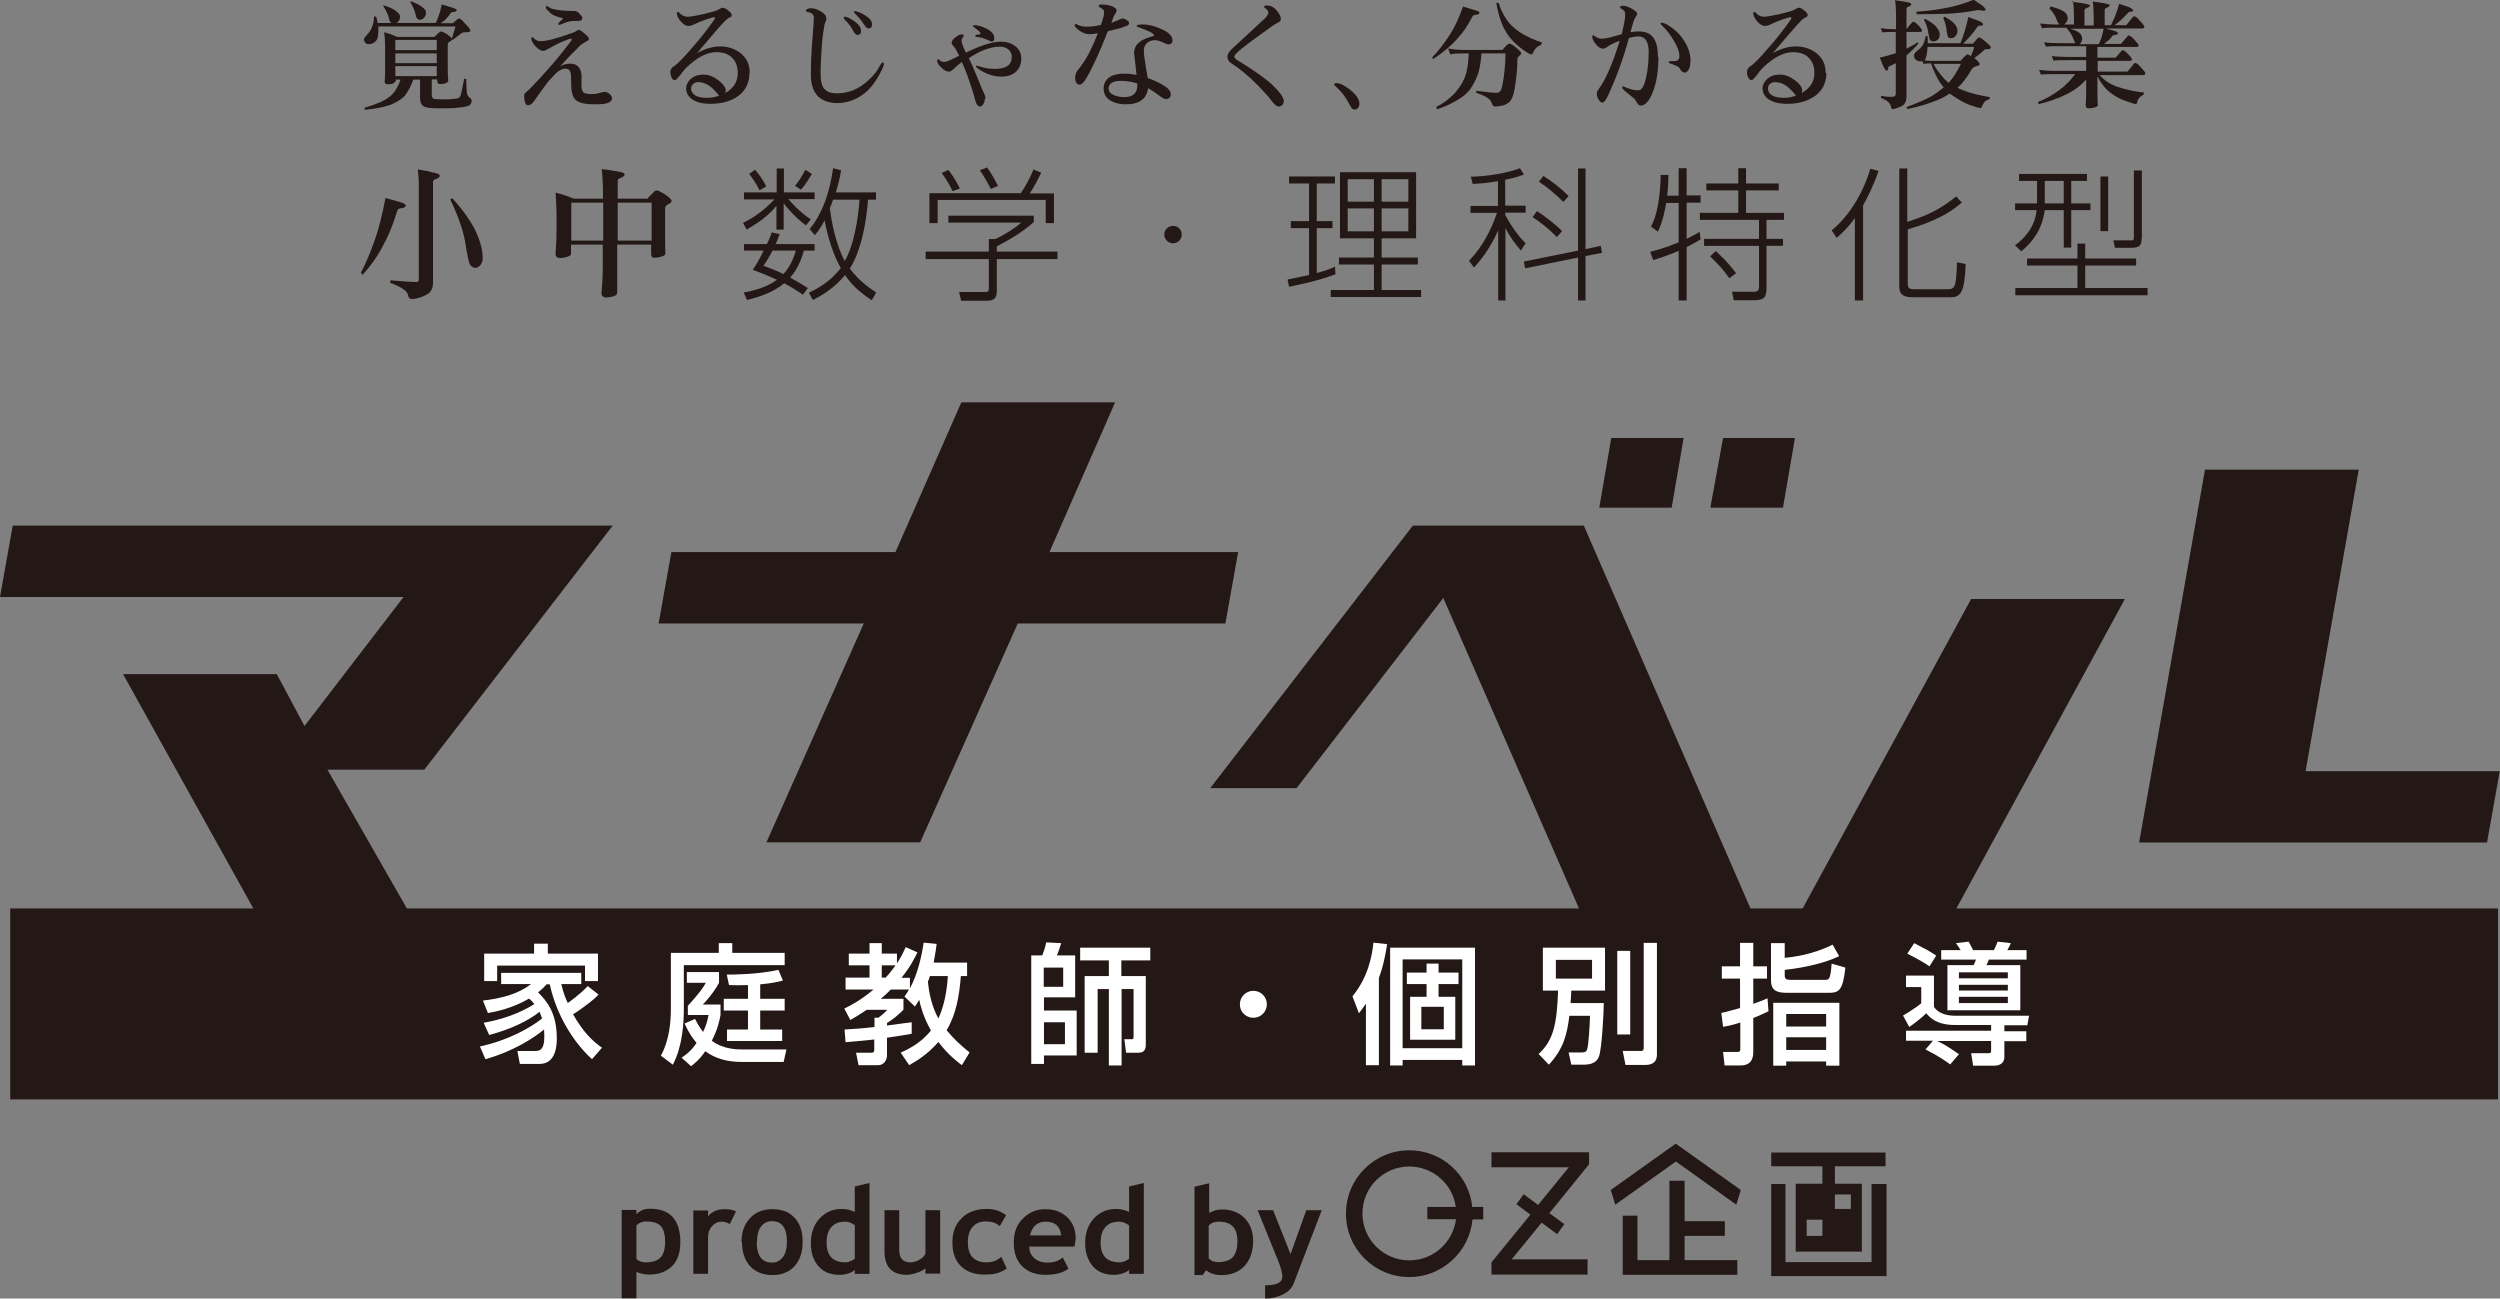 <?xml version="1.0" encoding="UTF-8"?>
<svg xmlns="http://www.w3.org/2000/svg" id="_レイヤー_2" data-name="レイヤー 2" viewBox="0 0 100.17 52.03">
  <rect x="0" y="0" width="100.17" height="52.03" fill="#808080" stroke="none"/>
  <defs>
    <style>
      .cls-1 {
        fill: #231815;
      }

      .cls-1, .cls-2 {
        stroke-width: 0px;
      }

      .cls-2 {
        fill: #fff;
      }
    </style>
  </defs>
  <g id="_レイヤー_1-2" data-name="レイヤー 1">
    <rect class="cls-1" x=".41" y="36.4" width="99.68" height="7.65"></rect>
    <path class="cls-2" d="m21.4,38.21v-.4h.55v.4h2.01v1.1h-.52v-.62h-3.52v.62h-.52v-1.1h2.01m2.56,1.65c-.07.08-.2.21-.57.48-.08.06-.27.2-.44.3.41.71.75,1.05,1.16,1.34l-.4.46c-.97-.89-1.51-2.12-1.69-3h-.13c-.08.09-.14.16-.34.32.34.35.75.8.75,1.85,0,.19,0,1.02-.69,1.02h-.79l-.1-.52h.69c.17,0,.39,0,.39-.57,0-.13-.01-.22-.01-.29-.39.32-1.19.86-2.35,1.19l-.22-.51c1.14-.25,2.01-.74,2.49-1.12-.03-.09-.06-.16-.1-.27-.45.36-1.15.7-2.02.93l-.22-.49c1.09-.19,1.76-.58,2.03-.75-.07-.09-.13-.15-.21-.22-.7.41-1.37.53-1.65.58l-.2-.5c.78-.09,1.42-.27,1.93-.66h-1.2v-.45h3.21v.45h-.8c.09.39.19.61.26.76.08-.06.47-.33.8-.68l.43.34Z"></path>
    <path class="cls-2" d="m29.96,39.47c-.31.01-.52.01-.75,0l-.09-.42c.22,0,1.23,0,2.07-.19l.18.43c-.17.04-.42.11-.91.15v.58h.98v.47h-.98v.76h.88v.46h-2.21v-.46h.84v-.76h-.97v-.47h.97v-.55m-2.12,1.36c.06.12.15.29.32.52.14-.28.18-.49.22-.68h-.83v-.37s.54-.57.72-.92h-.76v-.43h1.29v.43c-.22.41-.56.78-.65.87h.71v.42c-.04.21-.11.57-.35,1.03.46.35,1.03.35,1.25.35h1.74l-.11.5h-1.68c-.54,0-1.05-.12-1.46-.43-.25.36-.42.48-.57.6l-.38-.34c.17-.12.36-.24.6-.59-.16-.2-.3-.38-.48-.78l.41-.18Zm-.97-2.65h1.92v-.39h.54v.39h2.1v.49h-4.04v1.74c0,.53-.04,1.49-.44,2.25l-.48-.36c.34-.62.4-1.35.4-1.88v-2.24Z"></path>
    <path class="cls-2" d="m37.26,39.11c-.04.12-.05.16-.08.22.05.52.17,1.02.42,1.48.24-.53.34-1.11.38-1.7h-.72m-1.93-.43v.49h.16c.1-.11.22-.25.39-.49h-.55Zm.75,3.5c.2-.09.79-.34,1.22-.89-.33-.59-.42-1.02-.47-1.23-.06.1-.08.14-.17.27l-.42-.4c.08-.11.12-.17.18-.28h-.73c-.08.08-.18.19-.4.37h.91v.44c-.27.26-.42.38-.66.53v.1c.11-.02.94-.12.99-.13v.46c-.22.04-.43.08-.99.16v.71c0,.17-.11.39-.36.39h-.78l-.1-.5h.6c.07,0,.13,0,.13-.12v-.41c-.45.05-.82.08-1.15.11l-.04-.51c.36-.02.7-.04,1.2-.1v-.37h.15c.11-.07.3-.24.36-.32h-.82c-.31.21-.48.31-.66.41l-.24-.46c.23-.11.63-.31,1.17-.76h-1.12v-.48h.96v-.49h-.83v-.47h.83v-.42h.49v.42h.61v.39c.16-.24.26-.45.35-.65l.47.21c-.1.2-.26.55-.64,1.02h.34v.42c.31-.57.47-1.29.55-1.83l.52.05c-.02.19-.06.42-.12.75h1.34v.54h-.25c-.06.76-.18,1.52-.57,2.17.27.33.56.6.92.89l-.31.51c-.17-.13-.55-.41-.94-.93-.45.52-.91.78-1.17.93l-.34-.5Z"></path>
    <path class="cls-2" d="m43.46,42.18v-3.07h.97v-.63h-1.15v-.51h2.81v.51h-1.16v.63h.98v2.72c0,.12,0,.35-.28.35h-.51l-.07-.54h.3c.07,0,.07-.05.07-.1v-1.91h-.48v3.06h-.51v-3.06h-.45v2.55h-.51m-.8-1.22h-.84v.88h.84v-.88Zm-.07-2.19h-.78v.77h.78v-.77Zm-1.28-.49h.44c.04-.1.1-.24.16-.52l.6.03c-.05.16-.11.35-.17.49h.73v1.68h-1.25v.53h1.31v1.8h-1.31v.34h-.51v-4.36Z"></path>
    <path class="cls-2" d="m50.76,40.24c0,.3-.24.54-.54.54s-.55-.24-.54-.54c0-.3.24-.54.54-.54s.54.24.54.54"></path>
    <path class="cls-2" d="m56.95,40.34v.9h.9v-.9h-.9m.69-1.73v.36h.8v.46h-.8v.51h.67v1.72h-1.81v-1.72h.66v-.51h-.79v-.46h.79v-.36h.48Zm.95-.17h-2.39v3.56h2.39v-3.56Zm.51-.47v4.72h-.51v-.22h-2.39v.22h-.5v-4.72h3.41Zm-4.36,2.23c-.1.15-.17.24-.29.4l-.26-.68c.62-.75.79-1.62.84-2.15l.55.06c-.06.36-.14.85-.33,1.35v3.5h-.52v-2.49Z"></path>
    <path class="cls-2" d="m65.85,37.78h.54v4.47c0,.39-.3.42-.48.42h-.78l-.11-.56h.73c.11,0,.11-.07.11-.17v-4.16m-1.06.32h.52v3.35h-.52v-3.35Zm-1.01.36h-1.45v.75h1.45v-.75Zm-.91,2.25c-.09.72-.22,1.3-.82,1.95l-.41-.43c.62-.57.73-1.25.78-2.54h-.61v-1.72h2.49v1.72h-1.35c-.01.22-.02.32-.03.5h1.33c0,.39-.08,1.84-.19,2.13-.04.11-.14.34-.61.34h-.5l-.11-.49h.5c.2,0,.23-.05.26-.19.03-.12.08-.71.1-1.28h-.82Z"></path>
    <path class="cls-2" d="m71.57,41.56v.51h1.6v-.51h-1.6m1.6-.93h-1.6v.5h1.6v-.5Zm.53-.45v2.52h-.53v-.17h-1.6v.17h-.52v-2.52h2.65Zm-2.73-2.39h.54v.59c.27-.03,1.08-.11,1.92-.53l.26.46c-.47.24-1.32.46-2.18.55v.22c0,.17.1.18.24.18h1.36c.18,0,.23,0,.28-.65l.55.16c-.1.95-.27,1.01-.69,1.01h-1.67c-.5,0-.62-.18-.62-.52v-1.47Zm-2.02,2.8c.18-.04.28-.06.77-.2v-1.18h-.73v-.49h.73v-.94h.53v.94h.55v.49h-.55v1.01c.32-.11.41-.15.57-.22l.04.52c-.16.07-.33.16-.61.27v1.36c0,.54-.39.54-.52.54h-.63l-.06-.54h.53c.11,0,.16,0,.16-.12v-1.06c-.33.11-.51.14-.69.17l-.07-.55Z"></path>
    <path class="cls-2" d="m78.49,39.94v.25h1.96v-.25h-1.96m1.96-.48h-1.96v.23h1.96v-.23Zm0-.5h-1.96v.24h1.96v-.24Zm-2.69-.89h.8c-.05-.08-.13-.21-.19-.28l.51-.06c.09.16.13.25.18.34h.83c.05-.09.11-.23.15-.34l.53.06s-.04.11-.14.28h.77v.38h-1.51c-.03.08-.05.14-.1.22h1.36v1.81h-2.92v-1.81h1.05c.06-.12.08-.18.09-.22h-1.39v-.38Zm-1.06-.28c.48.25.63.33.88.5l-.27.43c-.35-.25-.81-.46-.89-.51l.28-.42Zm3.08,3.28h-1.43c-.77,0-1.02-.3-1.17-.47-.14.15-.49.42-.68.55l-.25-.46c.11-.06.52-.31.73-.49v-.65h-.61v-.46h1.12v1.25c.16.27.53.36.87.36h2.94l-.07.38h-.92v.24h.88v.4h-.88v.63c0,.33-.32.35-.39.35h-.86l-.08-.5h.72c.07,0,.08-.05.08-.11v-.38h-2.16c.29.13.61.35.87.53l-.35.41c-.15-.11-.43-.32-.99-.6l.3-.35h-1.08v-.4h3.41v-.24Z"></path>
    <polyline class="cls-1" points="24.55 21.06 17 30.84 13.12 30.84 16.59 36.9 10.43 36.9 4.93 27.01 11.09 27.01 12.2 29.09 16.17 23.92 0 23.92 .51 21.06 24.55 21.06"></polyline>
    <polyline class="cls-1" points="30.71 33.75 34.61 24.98 26.39 24.98 26.9 22.12 35.88 22.12 38.52 16.12 44.68 16.12 42.05 22.12 49.61 22.12 49.1 24.98 40.78 24.98 36.87 33.75 30.71 33.75"></polyline>
    <polyline class="cls-1" points="70.29 36.75 63.42 36.75 57.83 23.96 51.95 31.58 48.49 31.58 56.61 21.06 63.46 21.06 70.29 36.75"></polyline>
    <path class="cls-1" d="m69.03,17.55h2.89l-.48,2.79h-2.91l.51-2.79m-1.58,0l-.48,2.79h-2.9l.48-2.79h2.89Z"></path>
    <path class="cls-1" d="m99.65,33.76h-13.94l2.64-14.94h6.16s-2.13,12.08-2.13,12.08h7.78l-.51,2.86m-20.67-9.76h6.16l-6.79,12.47h-6.16l6.79-12.47Z"></path>
    <path class="cls-1" d="m33.38,8c-.06.16-.08.23-.13.34.13,1.05.41,1.79.6,2.12.36-.64.53-1.63.59-2.46h-1.06m1.72-.29v.29h-.32c-.02.29-.14,1.84-.73,2.76.35.47.75.76,1.06.96l-.18.31c-.57-.37-.87-.71-1.07-1.01-.45.55-.97.84-1.29,1l-.16-.29c.33-.16.84-.42,1.28-.99-.29-.5-.51-1.18-.65-1.91-.16.31-.28.46-.39.59l-.21-.24c.59-.72.83-1.65.94-2.44l.32.08c-.04.27-.1.54-.21.89h1.61Zm-3.25-.26c.15-.18.25-.33.42-.65l.26.17c-.27.45-.36.55-.44.63l-.24-.16Zm-.9,2.59c-.1.21-.22.41-.36.61.19.07.4.14.8.33.31-.32.45-.78.5-.94h-.94Zm-.52-2.42c-.14-.28-.21-.38-.41-.65l.23-.17c.12.13.32.39.45.67l-.26.15Zm.81,1.76c-.08.21-.11.29-.16.4h1.56v.26h-.43c-.05.18-.2.7-.55,1.08.22.12.47.27.71.42l-.2.27c-.2-.14-.43-.29-.75-.46-.42.35-.95.54-1.49.67l-.13-.3c.67-.12,1.08-.32,1.33-.51-.45-.21-.79-.33-.97-.4.1-.14.2-.29.44-.77h-.79v-.26h.92c.1-.21.16-.35.19-.47l.31.07Zm-1.43-1.4v-.27h1.31v-.96h.29v.96h1.23v.27h-1.05c.06.07.41.49.9.81l-.2.24c-.42-.31-.75-.7-.89-.88v1.05h-.29v-.95c-.2.24-.46.52-1.19.95l-.15-.27c.7-.33,1.14-.82,1.26-.94h-1.22Z"></path>
    <path class="cls-1" d="m39.7,7.57c-.11-.22-.3-.55-.44-.75l.29-.11c.13.18.23.34.44.74l-.29.12m-1.53.09c-.12-.25-.28-.52-.44-.73l.27-.12c.23.29.41.64.46.74l-.29.11Zm4.06.08v1.2h-.33v-.93h-4.33v.93h-.33v-1.2h3.66c.17-.23.4-.67.51-.95l.31.13c-.08.16-.28.57-.46.83h.97Zm-.82,1.17c-.48.41-.86.64-1.47.96v.21h2.43v.3h-2.43v1.28c0,.39-.23.39-.47.39h-.96l-.08-.35h.96c.19.01.23,0,.23-.16v-1.16h-2.53v-.3h2.53v-.5h.26c.3-.14.71-.38,1.04-.66h-2.92v-.28h3.42v.28Z"></path>
    <path class="cls-1" d="m47.35,9.4c0,.19-.16.35-.35.35s-.35-.16-.35-.35.15-.35.35-.35.35.15.35.35"></path>
    <path class="cls-1" d="m56.43,8.35h-1.07v.92h1.07v-.92m0-1.17h-1.07v.9h1.07v-.9Zm-1.38,1.17h-1.05v.92h1.05v-.92Zm0-1.17h-1.05v.9h1.05v-.9Zm1.69-.28v2.65h-1.38v.77h1.45v.28h-1.45v1.02h1.58v.28h-3.62v-.28h1.73v-1.02h-1.4v-.28h1.4v-.77h-1.36v-2.65h3.05Zm-3.23,4.09c-.72.27-1.43.41-1.86.5l-.06-.29c.18-.04.65-.14.86-.18v-1.88h-.73v-.28h.73v-1.51h-.8v-.28h1.84v.28h-.73v1.51h.63v.28h-.63v1.8c.41-.11.57-.18.73-.26l.02.31Z"></path>
    <path class="cls-1" d="m62.64,8.09c-.28-.28-.63-.58-.98-.81l.18-.23c.29.18.71.49,1.01.81l-.21.23m-.26,1.41c-.38-.39-.69-.61-.97-.8l.17-.24c.29.17.79.57,1.01.8l-.21.24Zm1.76.36l.05.27-.66.13v1.78h-.3v-1.72l-2.12.43-.05-.27,2.17-.44v-3.29h.3v3.23l.61-.13Zm-3.2.18c-.23-.27-.42-.51-.62-.9v2.9h-.29v-2.81c-.37.83-.8,1.3-.97,1.49l-.2-.27c.52-.54.88-1.21,1.12-1.92h-1.06v-.28h1.1v-.99c-.53.09-.84.1-1.01.11l-.08-.29c.63-.01,1.46-.14,1.97-.34l.16.25c-.1.04-.29.12-.75.21v1.04h.82v.28h-.82v.09c.35.65.66.98.82,1.14l-.19.28Z"></path>
    <path class="cls-1" d="m69.29,11.15c-.24-.35-.44-.56-.77-.88l.23-.21c.09.09.51.46.81.89l-.26.19m.66-4.4v.61h1.31v.28h-1.31v.9h1.52v.28h-.7v.76h.66v.28h-.66v1.69c0,.44-.15.49-.57.49h-.74l-.07-.34h.78c.23.02.3-.04.3-.21v-1.63h-2.2v-.28h2.2v-.76h-2.37v-.28h1.54v-.9h-1.28v-.28h1.28v-.61h.32Zm-2.7,1.09v-1.09h.32v1.09h.56v.29h-.56v1.45c.24-.12.39-.2.52-.28l.04.3c-.11.07-.23.14-.56.31v2.14h-.32v-1.99c-.5.22-.84.31-1.02.37l-.12-.33c.2-.05.61-.16,1.14-.38v-1.58h-.5c-.04.25-.13.74-.33,1.15l-.28-.2c.37-.66.39-1.87.39-2.07h.31c0,.19,0,.38-.05.83h.46Z"></path>
    <path class="cls-1" d="m78.61,8.11c-.71.64-1.67.93-2.17,1.08v2.11c0,.21,0,.29.29.29h1.32c.22,0,.26-.12.29-.21.05-.2.07-.67.07-.87l.35.07c-.04,1.18-.22,1.33-.61,1.33h-1.53c-.38,0-.52-.14-.52-.42v-4.74h.32v2.14c.84-.27,1.33-.51,1.96-1.02l.22.24m-3.95,3.93h-.33v-3.3c-.31.43-.58.66-.73.79l-.2-.3c.61-.49,1.22-1.36,1.55-2.47l.33.09c-.23.66-.46,1.08-.62,1.38v3.81Z"></path>
    <path class="cls-1" d="m85.81,9.55c0,.26-.05.38-.44.38h-.63l-.06-.3h.65c.16.02.17-.02.17-.16v-2.64h.32v2.71m-1.66-2.47h.31v2.19h-.31v-2.19Zm-1.47.18h-.76v.9h.76v-.9Zm.55,4.29v-.9h-2.02v-.28h2.02v-.6h.31v.6h2.04v.28h-2.04v.9h2.5v.29h-5.3v-.29h2.49Zm.38-4.57v.28h-.63v.9h.77v.27h-.77v1.5h-.3v-1.5h-.76c-.1.72-.43,1.23-.94,1.65l-.25-.24c.36-.27.8-.72.86-1.41h-.86v-.27h.88v-.9h-.72v-.28h2.71Z"></path>
    <path class="cls-1" d="m18.12,7.94c.46.51.78.97.96,1.37.18.39.26.73.26,1.04,0,.1-.03.19-.09.27-.06.07-.12.11-.2.11s-.15-.04-.21-.11c-.05-.08-.11-.34-.18-.79-.07-.51-.28-1.13-.62-1.84l.07-.04m-1.36-1.16c.28.04.46.08.54.11.22.04.33.08.33.14,0,.05-.04.09-.14.13-.09.02-.13.06-.13.11v4.05c0,.23-.09.4-.27.48-.2.11-.4.17-.6.17-.06,0-.11-.05-.13-.16-.03-.16-.28-.33-.72-.49l.02-.1c.46.04.81.07,1.03.07.07,0,.1-.03.1-.09v-3.9c0-.09-.01-.26-.04-.51Zm-1.31,1.14c.2.06.38.11.53.15.2.05.29.11.29.15,0,.06-.06.1-.17.11-.09.01-.14.04-.16.07-.17.55-.35,1.01-.54,1.35-.21.43-.5.85-.86,1.25l-.07-.09c.17-.31.36-.75.56-1.31.16-.45.3-1.02.43-1.7Z"></path>
    <path class="cls-1" d="m24.75,8.12v1.52h1.36v-1.52h-1.36m-1.86,1.52h1.28v-1.52h-1.28v1.52Zm-.62-1.92c.25.06.49.14.71.24h1.18v-.22c0-.36-.02-.68-.05-.96.18.01.39.05.65.09.18.03.27.07.27.12,0,.05-.06.1-.16.14-.08.02-.12.06-.12.12v.71h1.19c.08-.09.16-.17.23-.24.05-.06.1-.09.15-.09.04,0,.15.05.31.15.19.13.28.22.28.27s-.05.1-.15.14c-.08.05-.11.1-.11.15v1.18c0,.16,0,.37.01.64,0,.07-.09.11-.26.15-.08.01-.14.02-.18.02-.09,0-.13-.05-.13-.16v-.37h-1.36v1.94c0,.07-.09.13-.26.16-.08.01-.13.02-.17.02-.13,0-.2-.06-.2-.18.03-.34.05-.65.05-.94v-1h-1.27v.37c0,.07-.09.11-.26.15-.07.01-.13.02-.16.02-.13,0-.2-.05-.2-.16.03-.39.04-.74.04-1.04v-.45c0-.26-.01-.58-.04-.96Z"></path>
    <path class="cls-1" d="m16.47.05c.18.07.32.14.42.21.12.09.18.16.18.24,0,.09-.03.17-.1.23-.03.04-.08.06-.14.06-.04,0-.08-.01-.11-.04-.03-.03-.05-.09-.07-.18-.03-.14-.1-.3-.21-.49l.03-.02m-.63,2.99h1.66v-.4h-1.66v.4Zm0-.52h1.66v-.39h-1.66v.39Zm0-.52h1.66v-.41h-1.66v.41Zm-.45-1.79c.2.06.35.13.45.2.12.09.19.17.19.24,0,.1-.03.17-.1.23-.02.01-.04.02-.06.03h1.59c.04-.08.08-.18.12-.3.05-.12.08-.26.12-.44.15.04.27.08.38.11.15.05.22.08.22.12s-.04.06-.12.07c-.07,0-.11.02-.12.04-.07.11-.15.2-.22.27-.05.05-.12.1-.19.14h.49s.08-.06.12-.1c.07-.06.11-.09.14-.09.04,0,.12.07.24.21.14.14.21.23.21.29,0,.02-.05.04-.14.05-.1,0-.17.01-.19.02l-.38.29-.02-.02s-.04.06-.1.09c-.06.03-.08.07-.08.12v.95c0,.12,0,.29.02.5,0,.05-.07.09-.2.12-.06,0-.1.01-.13.01-.07,0-.11-.04-.11-.13v-.06h-.22v.6c0,.09.02.15.08.18.06.02.22.02.48.02.2,0,.33-.02.4-.03.11,0,.18-.06.21-.17l.13-.62h.08c.01.38.02.57.03.57.01.07.04.12.08.16.07.05.11.1.11.15,0,.08-.04.15-.11.19-.1.04-.24.07-.41.08-.12.02-.3.03-.52.03-.32,0-.55,0-.69-.02-.12-.02-.2-.05-.22-.08-.08-.06-.12-.16-.12-.33v-.72h-.27c-.09.25-.2.46-.32.62-.1.13-.29.26-.55.37-.23.1-.59.17-1.07.22l-.02-.08c.47-.14.8-.28.99-.43.2-.15.35-.38.46-.7h-.19v.06s-.06.09-.19.12c-.06,0-.1.01-.13.01-.08,0-.13-.04-.13-.13.02-.14.02-.28.02-.41v-.99c0-.19-.01-.38-.04-.56.18.05.36.11.53.19h1.48c.06-.06.12-.11.17-.16.04-.04.08-.06.11-.06.03,0,.11.04.23.11.11.08.18.14.2.17l.14-.48h-3.09c0,.07,0,.13,0,.19,0,.21-.04.36-.13.42-.07.07-.16.1-.26.1-.06,0-.1-.02-.14-.07-.03-.04-.05-.08-.05-.12,0-.04.07-.13.2-.27.13-.17.2-.39.21-.65h.08c.03.09.05.18.06.26h.56s-.02-.01-.03-.02c-.03-.02-.06-.08-.08-.18-.03-.14-.11-.3-.23-.49l.04-.02Z"></path>
    <path class="cls-1" d="m23.33.71c0,.09-.05.13-.15.13-.01,0-.04,0-.09,0-.06,0-.09,0-.1,0-.12,0-.24.03-.37.08l-.2.08s-.05-.01-.05-.04c0-.02.02-.05.07-.1.08-.07.12-.11.12-.11,0-.01-.03-.02-.07-.04-.04,0-.09-.02-.15-.04-.14-.04-.26-.11-.34-.2-.08-.07-.13-.13-.13-.18,0-.03.02-.05.05-.05,0,0,.03.02.08.05.05.04.11.07.2.08.2.05.48.07.82.07.07,0,.15.04.22.13.06.07.1.12.1.15m1.18,3.22c0,.11-.1.18-.29.22-.07.01-.22.02-.43.02-.3,0-.51-.04-.64-.11-.13-.07-.21-.19-.24-.36-.03-.1-.04-.32-.04-.65,0-.21-.08-.31-.23-.31-.11,0-.23.06-.35.16-.06.06-.17.18-.33.35-.07.1-.18.25-.33.45-.08.12-.16.23-.24.34-.09.12-.17.17-.24.17-.1,0-.16-.14-.16-.41,0-.03.03-.08.08-.12.05-.04.1-.09.15-.13.66-.68,1.2-1.31,1.63-1.89.03-.04.05-.06.05-.08,0-.02-.02-.04-.04-.04-.04,0-.17.05-.39.14-.21.1-.36.18-.46.24-.12.07-.2.11-.24.11-.1,0-.21-.06-.32-.18-.11-.12-.17-.22-.17-.32,0-.04.02-.05.05-.05,0,0,.03.03.09.08.06.05.13.08.23.08.24,0,.67-.11,1.29-.34.06-.02.11-.04.15-.07.03-.03.06-.04.1-.04s.11.05.23.15c.12.1.17.17.17.21,0,.03-.04.07-.12.11-.11.06-.17.1-.21.13-.12.13-.26.26-.39.39-.17.18-.32.34-.44.48.11-.08.25-.12.42-.12.14,0,.26.05.34.16.07.1.1.21.1.34,0,.08,0,.17,0,.26,0,.1,0,.15,0,.15,0,.13.04.22.1.26.05.03.15.05.31.05.1,0,.21-.01.33-.05.12-.03.18-.04.19-.04.06,0,.12.03.19.08.07.06.1.12.1.18Z"></path>
    <path class="cls-1" d="m28.82,3.84c-.08-.1-.15-.18-.22-.25-.2-.2-.41-.3-.64-.3-.08,0-.14.03-.19.08-.05.05-.08.11-.08.18,0,.08.04.16.1.22.1.1.28.15.55.15.17,0,.32-.03.48-.09m1.21-.91c0,.39-.15.7-.44.92-.29.21-.66.32-1.12.32-.36,0-.63-.08-.8-.23-.12-.11-.18-.24-.18-.39,0-.11.05-.23.15-.34.13-.14.31-.21.55-.21.21,0,.41.08.61.24.18.14.28.28.28.4,0,.02,0,.05-.02.1.34-.2.5-.46.5-.8,0-.27-.08-.47-.23-.62-.15-.15-.36-.22-.63-.22-.37,0-.78.21-1.22.64-.04.04-.12.14-.25.31-.09.11-.15.17-.19.17-.06,0-.11-.04-.14-.12-.02-.06-.04-.12-.04-.2,0-.07.02-.12.06-.16,0-.02.04-.05.11-.09.15-.11.37-.34.67-.69.35-.39.65-.78.91-1.15.03-.04.04-.07.04-.08,0-.02-.01-.03-.03-.03-.05,0-.16.03-.33.09-.17.06-.32.12-.44.18-.12.06-.2.08-.26.08-.11,0-.22-.07-.33-.2-.09-.12-.14-.22-.14-.3,0-.04.02-.06.07-.06,0,0,.03.04.1.1.08.06.17.09.27.09.12,0,.34-.04.65-.11.23-.06.4-.1.5-.14.03-.01.08-.04.14-.07.04-.03.08-.04.11-.04.06,0,.13.04.22.11.1.08.14.14.14.19,0,.04-.03.07-.08.09-.09.04-.16.1-.23.18-.14.14-.5.56-1.08,1.25.32-.18.63-.27.93-.27.28,0,.54.08.76.23.28.2.42.47.42.83Z"></path>
    <path class="cls-1" d="m34.94.98c0,.11-.05.16-.14.16-.05,0-.1-.04-.16-.13-.1-.14-.16-.23-.19-.26-.16-.17-.24-.26-.24-.26,0-.03.01-.04.04-.04.09,0,.22.05.39.15.2.12.3.24.3.37m-.44.28c0,.05-.01.09-.04.11-.03.03-.07.04-.1.04-.04,0-.08-.02-.12-.08-.05-.08-.1-.15-.14-.23-.08-.11-.15-.21-.24-.29-.04-.05-.06-.08-.06-.08,0-.03.02-.05.05-.05.07,0,.18.05.35.16.2.13.3.27.3.41Zm.92,1.3c0,.06-.06.21-.18.43-.16.3-.36.56-.59.75-.33.26-.69.4-1.11.4-.27,0-.49-.07-.67-.19-.25-.18-.38-.5-.38-.94s.02-.91.06-1.41c.04-.5.06-.79.06-.87,0-.08-.03-.14-.08-.18-.03-.02-.08-.04-.15-.06-.06,0-.09-.02-.09-.05s.02-.05.06-.07c.04-.02.09-.03.14-.03.12,0,.25.04.39.12.15.09.23.18.23.29,0,.03,0,.06-.02.11-.03.06-.05.11-.06.17-.03.16-.07.42-.1.79-.03.4-.05.78-.05,1.15,0,.32.06.54.19.64.09.09.24.14.46.14.47,0,.89-.17,1.27-.53.21-.19.36-.38.45-.57.05-.09.09-.14.12-.14.03,0,.04.02.04.06Z"></path>
    <path class="cls-1" d="m39.84,1.53s0,.07-.03.1c-.02.03-.05.04-.07.04,0,0-.06-.02-.17-.07-.16-.07-.3-.11-.43-.12-.04,0-.06-.02-.06-.05,0-.03.02-.04.06-.04.1,0,.15-.02.15-.05,0-.04-.09-.12-.25-.24-.04-.03-.06-.05-.06-.05,0-.03.02-.04.05-.04.17,0,.34.05.52.15.2.11.29.23.29.36m-.38,2.43c0,.08-.02.15-.06.22-.04.06-.08.1-.12.1-.07,0-.13-.05-.17-.14-.04-.14-.08-.29-.13-.45-.13-.42-.27-.82-.44-1.2-.07.06-.13.11-.2.16-.05.05-.1.1-.16.15-.06.05-.11.08-.15.08-.1,0-.2-.05-.31-.16-.12-.11-.17-.2-.17-.27,0-.04.02-.07.06-.07,0,0,.02.02.06.06.05.04.11.05.2.05.05,0,.24-.08.56-.25l-.11-.21c-.03-.06-.07-.12-.13-.19-.04-.04-.06-.08-.06-.11,0-.07.05-.15.15-.22.09-.08.18-.12.26-.12.05,0,.08.02.08.05,0,0-.01.02-.04.06-.03.04-.05.08-.05.14,0,.09.06.25.17.48.6-.29,1.06-.44,1.4-.44.22,0,.4.05.55.16.18.12.27.29.27.52s-.08.41-.23.54c-.14.12-.33.18-.57.18-.32,0-.64-.11-.96-.34-.04-.03-.05-.05-.05-.06,0-.03.01-.04.04-.04-.02,0,.04.02.2.06.16.05.33.07.51.07.46,0,.68-.16.68-.48,0-.13-.05-.23-.14-.3-.09-.08-.21-.11-.34-.11-.36,0-.77.15-1.24.46.19.4.35.79.49,1.14.02.05.06.15.13.3.04.08.05.15.05.19Z"></path>
    <path class="cls-1" d="m45.58,3.35c-.21-.07-.42-.11-.65-.11-.34,0-.51.1-.51.31,0,.12.08.21.23.27.12.05.26.07.4.07.35,0,.52-.16.52-.48v-.06m1.41-1.73c0,.1-.06.16-.18.16-.03,0-.11-.03-.22-.09-.12-.05-.22-.08-.3-.08-.14,0-.25.04-.33.12-.08.08-.12.18-.12.3,0,.11.02.28.06.51.06.37.09.56.1.59.21.07.41.16.61.28.21.12.31.24.31.36,0,.14-.07.2-.2.2-.05,0-.14-.04-.26-.14-.17-.13-.33-.23-.45-.3-.05.43-.35.65-.9.65-.21,0-.4-.04-.57-.13-.21-.11-.31-.28-.31-.5,0-.2.08-.35.24-.46.15-.1.35-.14.61-.14.15,0,.31.02.47.05-.06-.55-.1-.85-.1-.88,0-.31.23-.53.69-.65.07-.02.11-.03.11-.05,0-.07-.17-.17-.52-.29-.12-.05-.18-.07-.18-.08,0-.05.08-.07.25-.07.25,0,.5.07.76.19.29.13.43.28.43.45Zm-2.24-1.19s-.01.06-.03.09c-.04.05-.07.1-.1.17,0,0-.03.08-.08.23.04-.02.12-.05.24-.1.11-.05.18-.08.21-.08.04,0,.1.02.16.06.07.04.1.08.1.12,0,.03-.01.06-.03.08-.02.02-.07.04-.16.07-.11.05-.34.11-.66.18-.34.87-.63,1.49-.86,1.88-.1.17-.19.26-.27.26-.12,0-.18-.1-.18-.3,0-.08.03-.17.09-.26.06-.07.11-.14.16-.21.22-.29.44-.72.66-1.29-.14.03-.25.04-.32.04-.15,0-.29-.05-.43-.15-.12-.09-.18-.16-.18-.21,0-.03.02-.05.06-.05-.01,0,.02.02.12.06.09.03.2.05.32.05.13,0,.31-.02.55-.07.03-.09.05-.16.07-.21.04-.12.06-.22.06-.31,0-.06-.04-.11-.11-.15-.07-.04-.11-.07-.11-.08,0-.05.04-.07.13-.07.16,0,.31.03.43.08.11.06.16.1.16.14Z"></path>
    <path class="cls-1" d="m51.44,4.04c0,.07-.02.13-.06.17-.05.04-.09.06-.14.06-.08,0-.18-.08-.28-.22-.13-.17-.32-.38-.57-.64-.36-.36-.7-.65-1.02-.85-.13-.08-.19-.18-.19-.3,0-.08.06-.19.19-.31.42-.38.86-.8,1.34-1.24.08-.09.11-.16.11-.21s-.03-.1-.09-.14c-.05-.04-.08-.07-.08-.08,0-.04.03-.06.11-.06.16,0,.3.07.41.22.1.12.15.23.15.32,0,.05-.02.09-.07.12-.13.08-.2.11-.21.12-.83.59-1.32.95-1.46,1.1-.08.07-.12.12-.12.18,0,.05.06.11.2.18.66.41,1.11.73,1.36.98.28.27.42.48.42.62"></path>
    <path class="cls-1" d="m54.28,4.39c-.06,0-.11-.03-.15-.1,0,0-.03-.05-.09-.16-.11-.2-.23-.38-.38-.53-.04-.03-.07-.07-.1-.1-.06-.05-.1-.09-.1-.11,0-.04.03-.06.08-.06.15,0,.33.09.56.27.25.2.37.39.37.56,0,.06-.02.11-.05.16-.04.04-.08.07-.14.07"></path>
    <path class="cls-1" d="m59.96.12h.09c.07.23.17.44.3.64.13.2.31.37.53.52.28.18.58.32.9.42l-.03.1c-.13.05-.22.12-.27.21-.05.11-.09.17-.12.17-.04,0-.14-.05-.28-.15-.15-.1-.32-.24-.49-.42-.13-.14-.25-.31-.36-.54-.11-.22-.2-.54-.28-.96m-1.93,1.83c.18.04.38.06.58.06h1.6c.05-.06.09-.11.12-.14.07-.07.12-.11.16-.11.05,0,.14.05.27.16.13.11.2.18.2.23,0,.02-.02.06-.07.09-.05.05-.08.1-.08.14,0,.35-.04.7-.09,1.06-.04.27-.09.45-.15.54-.05.11-.15.19-.31.25-.15.03-.27.05-.34.05-.06,0-.11-.05-.14-.14-.04-.16-.25-.29-.62-.41v-.08c.42.05.68.08.79.08.09,0,.15-.03.18-.08.05-.05.09-.26.14-.6.04-.32.06-.62.06-.9h-.96c-.03.41-.09.72-.18.93-.08.2-.18.38-.29.53-.12.15-.28.28-.48.4-.25.15-.52.28-.83.38l-.03-.1c.17-.08.34-.19.52-.34.17-.14.31-.3.43-.48.12-.18.2-.35.25-.54.06-.22.09-.48.1-.78h-.24c-.25,0-.42.01-.5.04l-.08-.23Zm.6-1.68c.16.05.3.09.42.13.16.04.24.08.24.12,0,.04-.04.07-.14.08-.07.01-.11.03-.13.05-.19.37-.39.67-.61.9-.25.29-.57.56-.98.83l-.03-.08c.21-.21.45-.51.69-.88.2-.3.38-.69.54-1.15Z"></path>
    <path class="cls-1" d="m67.73,2.48c0,.13-.02.23-.07.31-.05.08-.1.12-.16.12-.05,0-.1-.03-.15-.09-.04-.08-.08-.13-.1-.14-.07-.04-.16-.08-.27-.12-.08-.02-.12-.04-.12-.07,0-.03.03-.04.09-.04.13,0,.22,0,.26-.03.05-.03.08-.09.08-.18,0-.17-.08-.38-.23-.62-.12-.21-.26-.39-.42-.55-.07-.07-.11-.11-.11-.12,0-.03.02-.04.06-.04.07,0,.2.06.37.18.21.15.38.32.51.53.18.27.27.56.27.87m-1.29-.21c0,.58-.08,1.05-.23,1.42-.14.35-.3.53-.48.53-.05,0-.1-.03-.14-.1-.07-.11-.11-.17-.11-.18-.02,0-.11-.08-.28-.22-.14-.11-.21-.18-.21-.22,0-.03.01-.05.05-.05-.01,0,.05.03.19.08.14.05.28.08.4.08.1,0,.19-.09.25-.27.11-.35.17-.77.17-1.27,0-.41-.14-.62-.41-.62-.1,0-.23.02-.38.06-.24.87-.53,1.65-.85,2.33-.08.17-.15.26-.21.26-.07,0-.12-.05-.17-.15-.04-.07-.06-.14-.06-.21,0-.05.02-.11.07-.17.04-.06.08-.12.12-.18.24-.38.48-.97.73-1.76-.16.05-.28.11-.38.16-.05.03-.1.07-.15.1-.05.04-.09.05-.13.05-.11,0-.22-.07-.32-.21-.09-.12-.12-.2-.12-.26,0-.05.02-.07.05-.07l.1.07c.07.05.14.07.22.07.1,0,.23-.02.38-.06.14-.04.28-.08.43-.12.09-.37.14-.63.14-.78,0-.1-.03-.17-.11-.21-.07-.05-.11-.08-.11-.08.03-.05.07-.07.1-.07.12,0,.25.04.39.12.14.08.21.15.21.21,0,.02-.02.06-.05.1-.04.06-.07.12-.1.2-.04.14-.08.29-.12.43.11-.02.22-.03.34-.03.3,0,.51.11.62.32.09.15.14.38.14.7Z"></path>
    <path class="cls-1" d="m71.97,3.84c-.08-.1-.15-.18-.22-.25-.2-.2-.41-.3-.64-.3-.07,0-.14.03-.2.08-.05.05-.07.11-.07.18,0,.08.03.16.1.22.1.1.29.15.55.15.16,0,.32-.03.47-.09m1.22-.91c0,.39-.15.7-.45.92-.29.21-.66.32-1.12.32-.37,0-.63-.08-.81-.23-.12-.11-.18-.24-.18-.39,0-.11.05-.23.15-.34.13-.14.31-.21.55-.21.21,0,.41.08.62.24.18.14.27.28.27.4,0,.02,0,.05-.02.1.34-.2.51-.46.51-.8,0-.27-.08-.47-.23-.62-.15-.15-.37-.22-.63-.22-.37,0-.78.21-1.22.64-.04.04-.13.14-.25.31-.09.11-.15.17-.19.17-.06,0-.1-.04-.14-.12-.03-.06-.04-.12-.04-.2,0-.07.02-.12.05-.16,0-.02.04-.05.11-.09.15-.11.37-.34.67-.69.35-.39.65-.78.91-1.15.03-.04.04-.07.04-.08,0-.02-.01-.03-.03-.03-.05,0-.16.03-.33.09-.17.06-.32.12-.44.18-.12.06-.21.08-.26.08-.11,0-.22-.07-.33-.2-.09-.12-.14-.22-.14-.3,0-.04.02-.06.07-.06,0,0,.03.04.1.1.08.06.17.09.26.09.12,0,.33-.04.65-.11.23-.06.4-.1.5-.14.03-.01.08-.04.14-.07.04-.03.08-.04.11-.04.06,0,.13.04.21.11.1.08.15.14.14.19,0,.04-.03.07-.08.09-.09.04-.17.1-.23.18-.14.14-.5.56-1.09,1.25.32-.18.63-.27.94-.27.28,0,.54.08.76.23.28.2.42.47.42.83Z"></path>
    <path class="cls-1" d="m77.92.67c.18.1.31.19.38.27.09.1.13.2.13.27,0,.1-.02.17-.07.23-.05.06-.12.09-.2.09-.04,0-.07-.01-.1-.04-.02-.02-.04-.1-.06-.24-.01-.17-.06-.35-.14-.53l.06-.06m-.44,1.91c.05.11.13.24.25.38.11.15.23.27.35.37.17-.19.33-.44.49-.76h-1.09Zm.12-.13h.95c.06-.05.1-.11.14-.15.07-.07.12-.11.15-.11.02,0,.06.02.13.07.05-.12.1-.24.13-.37h-1.87c0,.13-.02.23-.03.3-.02.11-.05.19-.09.24.14.02.31.02.5.02Zm-.46-1.68c.21.11.35.21.43.3.1.12.15.22.15.31s-.02.16-.07.21c-.05.05-.11.08-.18.08-.05,0-.1-.01-.12-.04-.03-.02-.05-.11-.08-.26-.02-.19-.08-.38-.18-.57l.03-.04Zm2.13-.36c-.43.08-.83.13-1.2.15-.33.01-.75.02-1.27.02l-.02-.1c.45-.03.84-.08,1.18-.15.35-.06.73-.17,1.12-.33.12.08.23.15.33.22.1.08.15.14.15.19,0,.02-.04.03-.11.03l-.19-.03Zm-.41.28c.14.05.28.1.41.15.13.05.19.1.19.15,0,.03-.03.04-.1.05-.06,0-.1.01-.11.02-.17.25-.37.48-.59.7h.39c.05-.06.1-.11.13-.15.05-.07.1-.1.12-.1.04,0,.13.06.27.18.13.11.2.18.2.22,0,.04-.03.06-.1.07-.08,0-.13,0-.14.01-.12.11-.26.23-.42.35,0,0,0,0,0,0,.15.11.21.2.21.24,0,.04-.04.06-.13.08-.09.03-.15.07-.17.1-.2.34-.39.6-.59.77.12.06.25.11.4.16.23.08.53.15.9.21l-.02.09c-.12.02-.21.09-.26.21-.04.09-.07.14-.09.14-.05,0-.2-.04-.43-.12-.24-.09-.46-.22-.69-.38-.04-.03-.08-.05-.12-.08-.17.11-.35.21-.54.28-.33.13-.71.25-1.15.34l-.04-.08c.41-.15.73-.29.96-.41.19-.11.36-.24.53-.38-.07-.08-.13-.16-.18-.24-.11-.18-.22-.42-.33-.72-.12,0-.22.01-.3.02l-.04-.11s-.05.01-.07.01c-.08,0-.15-.02-.2-.07-.05-.04-.07-.1-.07-.17,0-.05.04-.11.12-.18.1-.07.17-.14.23-.23.05-.08.09-.21.12-.37l.08.02v.27h1.31c.14-.33.24-.69.32-1.07Zm-3.51.45c.15.02.35.04.62.04v-.54c0-.24-.01-.45-.04-.62.12.02.23.03.33.05.21.03.32.06.32.1,0,.04-.03.08-.11.11-.05.01-.07.04-.08.09v.8s.05-.05.12-.14c.08-.1.13-.15.15-.15.04,0,.12.05.21.15.09.1.14.16.14.19,0,.05-.02.07-.06.07h-.56v.67c.16-.08.31-.16.45-.26l.02.06c-.15.18-.31.33-.47.47v1.62c0,.22-.07.36-.21.42-.15.07-.27.11-.35.11-.03,0-.06-.04-.07-.12-.03-.13-.16-.24-.4-.33l.02-.08c.14.03.26.04.35.04.09,0,.15,0,.19-.03.02-.01.04-.05.04-.1v-1.22c-.08.04-.15.08-.24.12-.04,0-.06.03-.06.07,0,.02-.01.04-.01.06-.01.03-.02.05-.05.05-.05,0-.11-.09-.18-.27-.02-.05-.06-.14-.1-.25.22-.05.43-.11.64-.18v-.85c-.25,0-.43,0-.54.02l-.07-.18Z"></path>
    <path class="cls-1" d="m83.32,1.77h.77c.04-.07.07-.15.11-.26.03-.1.06-.22.09-.36h-1.35c.17.05.29.1.37.16.08.07.12.15.12.24,0,.07-.03.13-.08.2,0,.01-.02.02-.03.03m-1.15-1.52c.26.07.45.14.55.22.09.07.13.16.13.25,0,.08-.03.15-.1.21-.04.05-.09.07-.16.07-.06,0-.12-.06-.17-.18-.05-.17-.15-.33-.3-.49l.04-.08Zm.85-.19c.12.02.29.04.49.07.15.03.23.05.23.08,0,.04-.04.07-.13.1-.06.02-.09.05-.09.1v.6h.37v-.34c0-.23-.01-.43-.04-.62.12.02.27.04.46.07.15.03.22.05.22.08,0,.04-.04.07-.12.1-.06.02-.08.05-.08.1v.6h.25c.14-.27.25-.55.33-.86.13.05.26.09.38.13.12.05.18.1.18.14,0,.03-.03.04-.09.05-.06,0-.09.02-.1.03-.16.18-.34.35-.55.51h.46s.06-.06.14-.17c.1-.13.16-.19.18-.19.05,0,.13.06.24.19.11.12.17.2.17.22,0,.05-.02.08-.07.08h-1.47c.11.04.2.06.29.08.13.04.19.07.19.11s-.03.06-.11.07c-.06,0-.1.02-.11.04-.06.09-.13.16-.2.21-.04.04-.09.07-.14.11h.68s.06-.06.14-.16c.1-.12.15-.18.17-.18.05,0,.13.06.24.18.1.12.16.19.16.21,0,.05-.02.07-.07.07h-1.58v.43h.73s.05-.05.12-.14c.09-.11.14-.16.16-.16.04,0,.12.05.22.16.11.11.15.17.15.2,0,.05-.03.07-.07.07h-1.3v.43h1.19s.06-.06.14-.16c.09-.13.15-.19.17-.19.05,0,.13.06.24.19.11.12.17.19.17.22,0,.05-.03.08-.08.08h-1.76c.18.18.34.3.49.37.11.06.28.12.5.18.25.07.52.12.81.15l-.04.09c-.11.05-.19.13-.23.23-.03.1-.04.14-.06.14-.06,0-.19-.04-.4-.12-.21-.07-.39-.16-.54-.27-.16-.11-.29-.23-.38-.36-.08-.1-.16-.22-.23-.37v.49c0,.28,0,.51.02.67,0,.05-.08.09-.23.12-.07,0-.12.01-.15.01-.07,0-.11-.04-.11-.13.01-.16.02-.38.02-.67v-.35c-.15.16-.29.28-.42.37-.19.13-.41.25-.66.35-.25.1-.52.19-.82.26l-.04-.08c.31-.12.59-.28.86-.48.25-.18.46-.4.64-.64h-.79c-.27,0-.46,0-.58.02l-.08-.19c.15.02.37.04.66.04h1.23v-.43h-.73c-.27,0-.46,0-.58.02l-.07-.19c.15.03.37.04.65.04h.73v-.43h-1.03c-.27,0-.46,0-.58.02l-.08-.18c.15.03.37.04.66.04h.6s-.05-.07-.07-.14c-.05-.16-.15-.31-.28-.46v-.02s-.41,0-.41,0c-.27,0-.46,0-.58.02l-.08-.19c.15.02.37.04.66.04h.7v-.32c0-.23-.01-.44-.04-.63Z"></path>
    <path class="cls-1" d="m25.5,49.11v1.34c.11.09.23.13.38.13.27,0,.47-.07.59-.2.12-.13.18-.34.18-.62,0-.3-.06-.51-.18-.64-.12-.12-.32-.18-.59-.18-.14,0-.27.05-.38.16m0,1.85v1.07h-.59v-3.54h.59v.17c.15-.15.33-.22.54-.22.81,0,1.22.45,1.22,1.34,0,.42-.11.74-.33.96-.22.22-.53.34-.92.34-.19,0-.36-.04-.51-.11Z"></path>
    <path class="cls-1" d="m29.25,49.05c-.11-.07-.22-.1-.35-.1-.14,0-.26.06-.37.18-.11.12-.16.28-.16.46v1.45h-.59v-2.54h.59v.23c.17-.19.38-.28.66-.28.2,0,.36.03.46.09l-.25.51"></path>
    <path class="cls-1" d="m30.32,49.75c0,.56.2.84.61.84.18,0,.33-.07.44-.22.11-.15.16-.35.16-.62,0-.55-.2-.82-.6-.82-.18,0-.33.07-.44.22-.11.15-.16.35-.16.61m-.62,0c0-.39.11-.7.34-.95.22-.24.52-.36.89-.36.39,0,.69.11.9.35.22.23.32.55.32.96s-.11.73-.32.97c-.22.24-.52.36-.89.36s-.68-.12-.9-.36c-.21-.24-.32-.56-.32-.96Z"></path>
    <path class="cls-1" d="m34.26,49.1c-.12-.1-.26-.15-.4-.15-.24,0-.42.07-.55.22-.13.14-.19.35-.19.62,0,.53.26.79.76.79.06,0,.13-.02.21-.05.08-.04.14-.07.16-.1v-1.33m0,1.94v-.16c-.05.06-.13.1-.25.14-.12.04-.24.06-.36.06-.36,0-.64-.11-.84-.34-.21-.23-.31-.54-.31-.94s.12-.73.35-.98c.24-.25.53-.38.88-.38.19,0,.37.04.53.12v-1.02l.59-.14v3.64h-.59Z"></path>
    <path class="cls-1" d="m37.08,51.03v-.21c-.08.07-.2.13-.35.18-.15.05-.28.08-.4.08-.59,0-.89-.32-.89-.94v-1.65h.59v1.6c0,.32.15.49.44.49.14,0,.26-.04.38-.11.12-.07.19-.15.23-.24v-1.74h.59v2.54h-.59"></path>
    <path class="cls-1" d="m40.31,48.69l-.25.44c-.14-.13-.33-.19-.56-.19s-.4.07-.53.22c-.13.15-.19.35-.19.62,0,.53.25.8.76.8.22,0,.41-.07.58-.22l.22.47c-.17.11-.32.17-.45.2-.13.03-.28.04-.46.04-.39,0-.71-.12-.93-.34-.23-.23-.34-.54-.34-.95s.12-.72.37-.97c.25-.25.59-.37,1.01-.37.3,0,.55.08.77.25"></path>
    <path class="cls-1" d="m41.28,49.5h1.24c-.04-.37-.25-.55-.62-.55-.33,0-.54.18-.63.55m1.79.45h-1.82c0,.2.08.36.21.47.13.11.3.17.51.17.27,0,.48-.07.62-.21l.23.45c-.21.17-.52.25-.93.25-.39,0-.69-.12-.92-.34-.23-.23-.34-.54-.34-.95s.12-.73.37-.97c.25-.25.54-.37.89-.37.37,0,.66.11.89.33.22.22.33.5.33.84,0,.07-.02.18-.05.33Z"></path>
    <path class="cls-1" d="m45.24,49.1c-.13-.1-.26-.15-.4-.15-.24,0-.42.07-.55.22-.13.14-.19.35-.19.62,0,.53.25.79.77.79.06,0,.13-.02.21-.05.08-.04.14-.07.16-.1v-1.33m0,1.94v-.16c-.05.06-.14.1-.25.14-.12.04-.24.06-.36.06-.35,0-.64-.11-.84-.34-.2-.23-.31-.54-.31-.94s.12-.73.35-.98c.23-.25.53-.38.88-.38.19,0,.37.04.53.12v-1.02l.59-.14v3.64h-.59Z"></path>
    <path class="cls-1" d="m48.43,49.1v1.32c.09.1.21.15.36.15.29,0,.49-.07.61-.2.12-.14.18-.35.18-.65,0-.52-.25-.77-.74-.77-.18,0-.31.05-.4.15m-.12,1.8l-.13.19h-.33v-3.54l.59-.14v1.19c.16-.09.33-.14.52-.14.37,0,.67.12.9.35.23.24.34.54.34.9,0,.42-.11.76-.34,1.01-.23.25-.54.37-.93.37-.24,0-.44-.06-.61-.19Z"></path>
    <path class="cls-1" d="m51.83,51.44c-.07.17-.2.31-.41.42-.21.11-.45.17-.73.17v-.53c.46,0,.69-.11.69-.34,0-.15-.06-.39-.19-.7l-.8-1.97h.62l.7,1.76.63-1.76h.62l-1.13,2.95"></path>
    <path class="cls-1" d="m73.52,47.86v.58h.64v-.58h-.64m-.5,1.01h-.63v.65h.63v-.65Zm-2.05-1.43h.57v3.13h3.45v-3.13h.6v3.69h-4.62v-3.69Zm4.58-.71h-2.03v.7h1.08v2.72h-2.65v-2.72h1.07v-.7h-2.05v-.55h4.58v.55Z"></path>
    <path class="cls-1" d="m56.47,50.5c-1.04,0-1.88-.84-1.88-1.88s.84-1.88,1.88-1.88c.95,0,1.74.71,1.86,1.62h-1.14v.49h1.15c-.12.93-.91,1.65-1.87,1.65m2.95-2.14h-.43c-.13-1.28-1.21-2.27-2.52-2.27-1.4,0-2.54,1.13-2.54,2.54s1.14,2.54,2.54,2.54c1.32,0,2.41-1.02,2.53-2.31h.43v-.49Z"></path>
    <polyline class="cls-1" points="63.67 46.17 59.76 46.17 59.76 46.77 62.86 46.77 61.63 48.28 61.05 47.85 60.76 48.25 61.32 48.67 59.76 50.58 59.76 51.07 63.61 51.07 63.61 50.46 60.57 50.46 61.77 48.99 62.39 49.45 62.68 49.05 62.08 48.61 63.67 46.65 63.67 46.17"></polyline>
    <path class="cls-1" d="m67.5,49.52h1.61v-.59h-1.61v-1.62h-.61v3.18h-1.28v-1.78h-.59v2.37h4.59v-.59h-2.11v-.97m-.35-3.7l-2.61,1.86.18.59,2.43-1.73,2.42,1.73.18-.59-2.61-1.86Z"></path>
  </g>
</svg>
